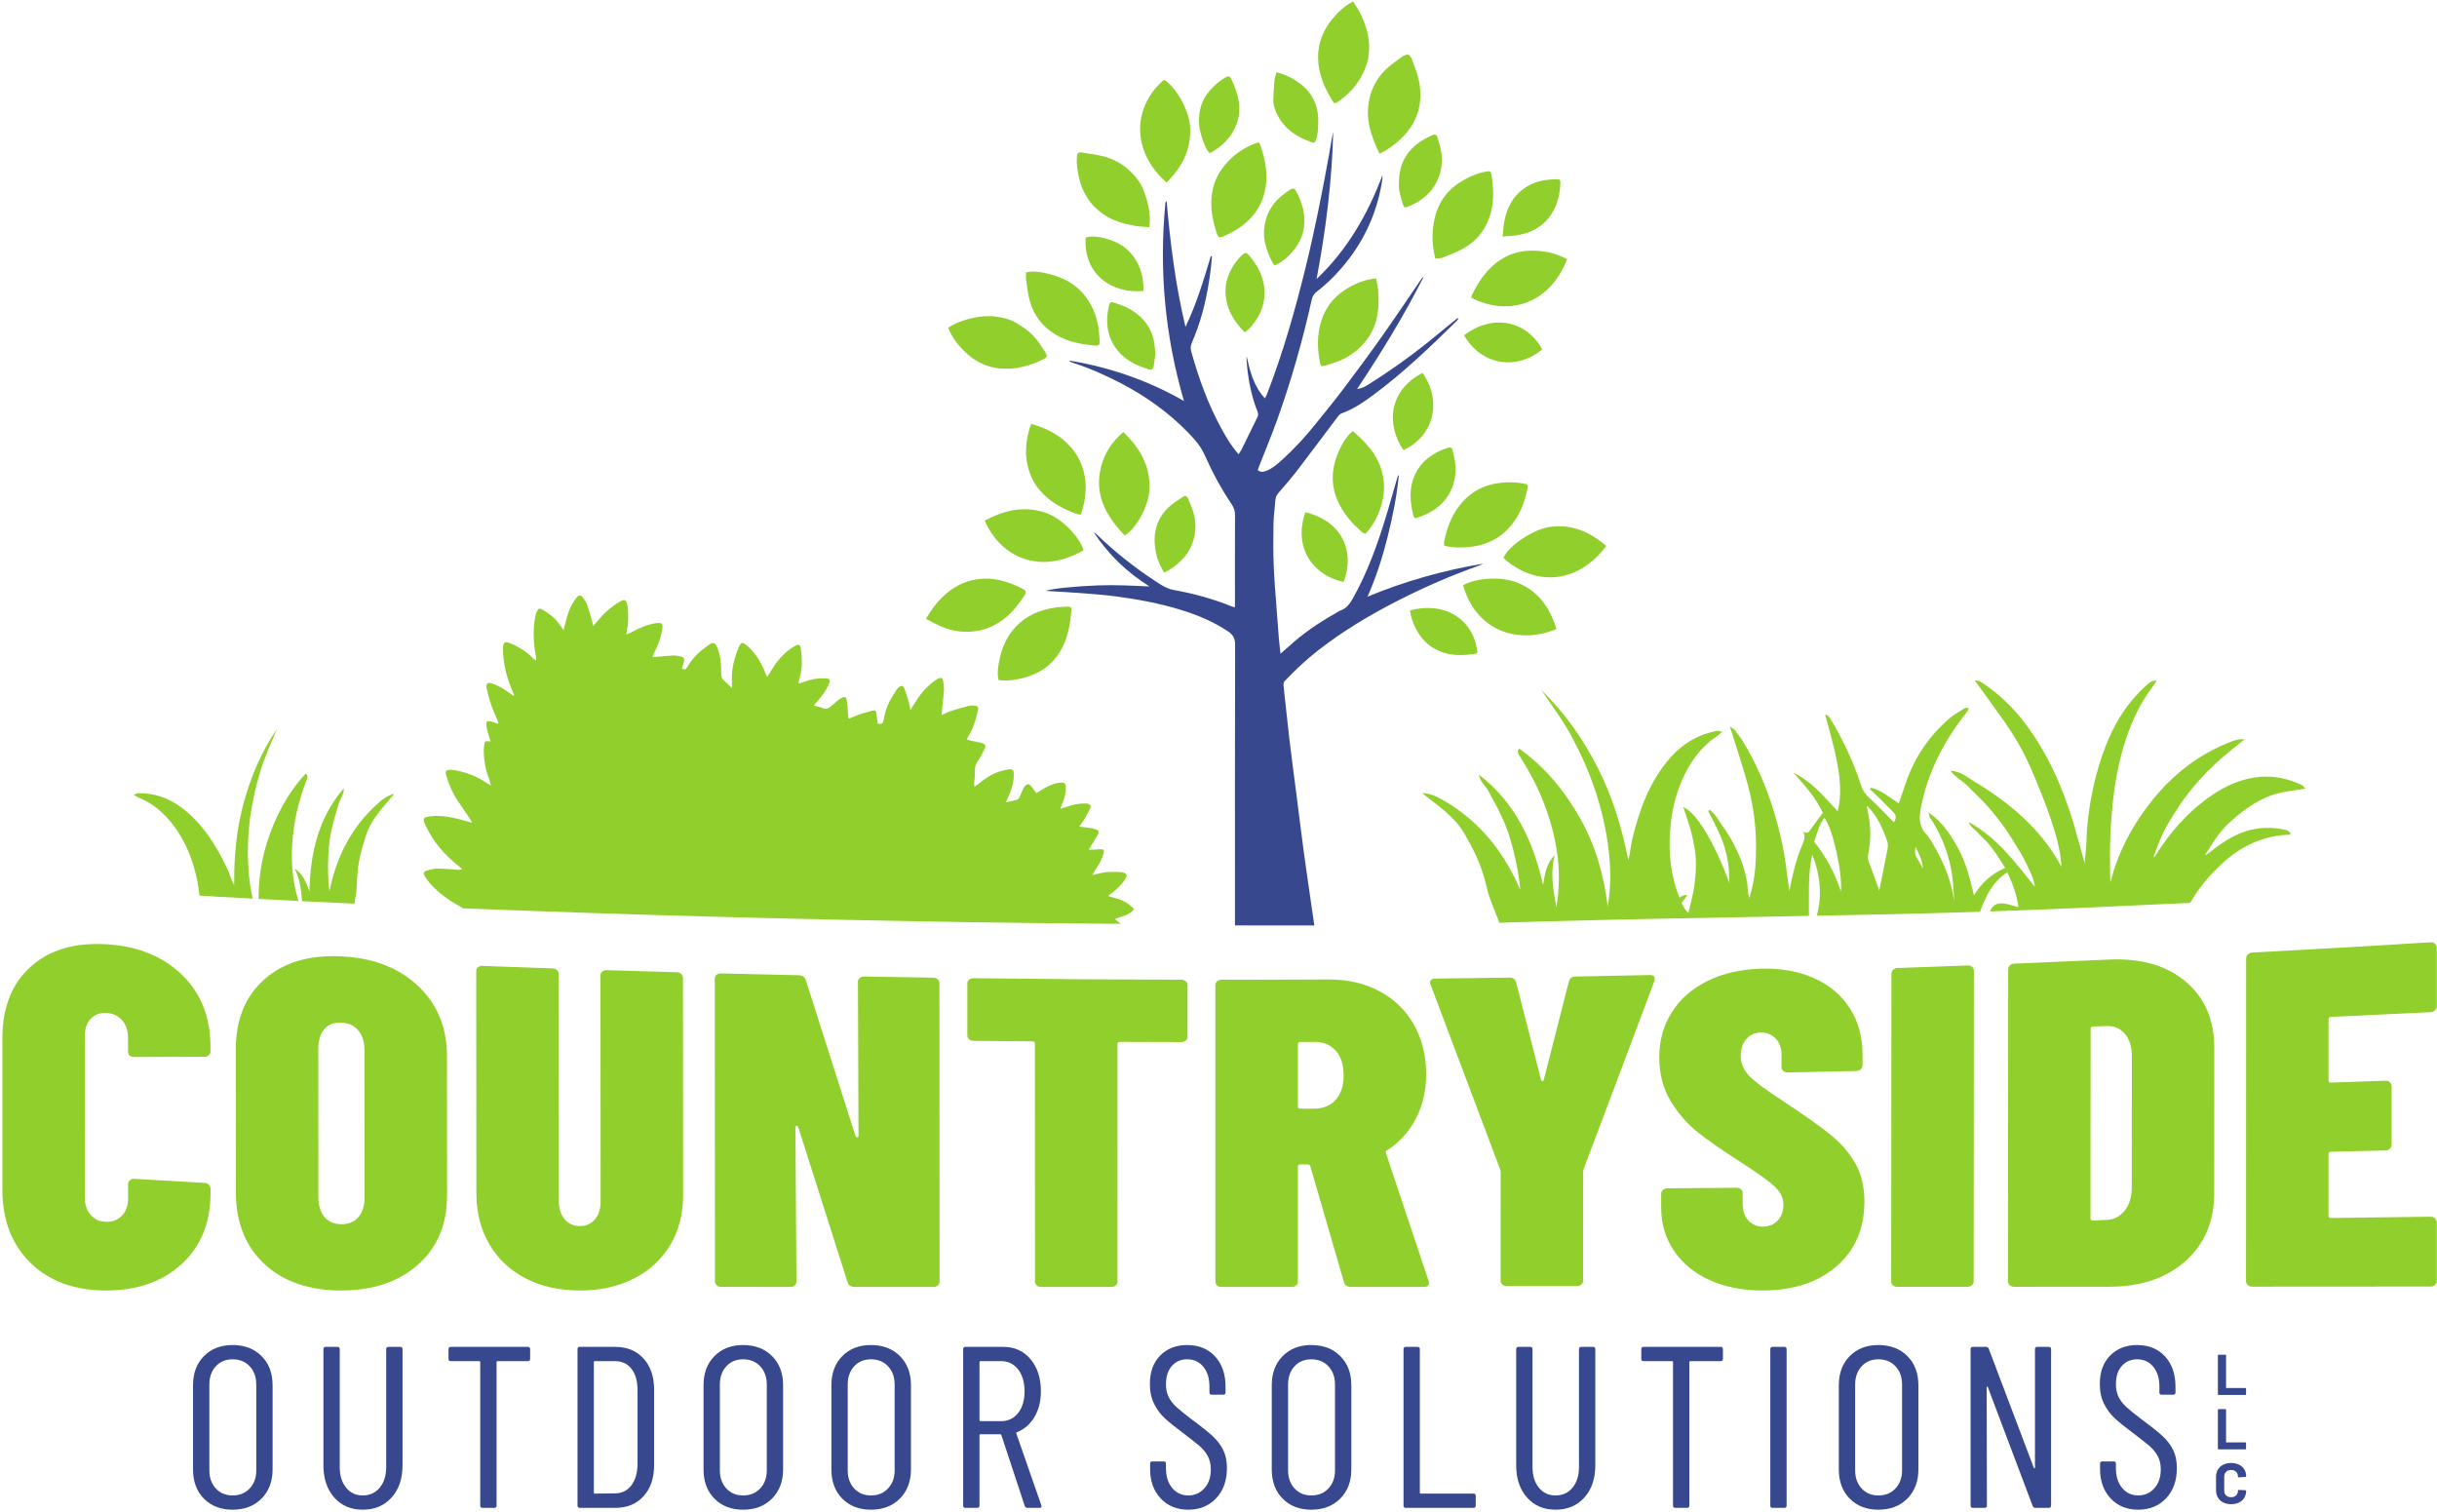 <?xml version="1.0" standalone="no"?>
<!-- Generator: Adobe Fireworks 10, Export SVG Extension by Aaron Beall (http://fireworks.abeall.com) . Version: 0.6.1  -->
<!DOCTYPE svg PUBLIC "-//W3C//DTD SVG 1.1//EN" "http://www.w3.org/Graphics/SVG/1.1/DTD/svg11.dtd">
<svg id="countryside-outdoor-solutions-logo.fw-Page%201" viewBox="0 0 877 544" style="background-color:#ffffff00" version="1.1"
	xmlns="http://www.w3.org/2000/svg" xmlns:xlink="http://www.w3.org/1999/xlink" xml:space="preserve"
	x="0px" y="0px" width="877px" height="544px"
>
	<g id="Layer_1_1">
		<path d="M 105.207 312.599 C 104.786 307.178 105.138 301.827 105.978 296.481 C 106.819 291.13 108.351 285.973 110.233 280.905 C 110.501 280.184 111.081 279.375 110.043 278.354 C 103.415 285.506 99.082 293.816 96.145 302.988 C 94.001 309.687 93.071 316.487 93.04 323.476 C 97.81 323.726 102.595 323.969 107.388 324.207 C 106.245 320.434 105.515 316.573 105.207 312.599 Z" fill="#91cf2d"/>
		<path d="M 106.029 312.569 C 107.909 316.325 108.458 320.274 108.668 324.272 C 114.948 324.584 121.24 324.888 127.551 325.181 C 127.968 322.75 128.35 320.481 128.381 319.169 C 128.455 316.066 128.667 312.935 129.209 309.886 C 129.753 306.83 130.694 303.833 131.622 300.861 C 132.561 297.854 134.174 295.148 136.071 292.658 C 137.908 290.247 139.942 287.986 141.89 285.659 C 139.452 286.199 137.631 287.649 135.913 289.188 C 126.446 297.658 121.027 308.377 118.549 320.768 C 118.26 318.657 118.122 316.59 118.084 314.519 C 118.045 312.416 118.039 310.308 118.14 308.207 C 118.241 306.103 118.39 303.991 118.705 301.912 C 119.032 299.747 119.516 297.599 120.055 295.475 C 120.574 293.433 121.297 291.443 121.843 289.407 C 122.366 287.459 123.871 285.837 123.719 283.671 C 114.684 294.157 111.649 306.705 111.377 320.781 C 110.081 317.215 108.855 314.374 106.029 312.569 Z" fill="#91cf2d"/>
		<path d="M 62.11 296.595 C 65.691 301.155 68.103 306.377 69.742 311.889 C 70.759 315.309 71.466 318.767 71.767 322.256 C 73.806 322.394 75.89 322.531 78.033 322.668 C 82.319 322.905 86.626 323.134 90.934 323.362 C 90.217 320.209 89.761 317.042 89.5 313.839 C 89.021 307.949 89.129 302.065 89.781 296.18 C 90.442 290.205 91.695 284.366 93.356 278.603 C 94.978 272.97 97.451 267.67 99.69 262.268 C 94.06 270.506 90.237 279.536 87.635 289.144 C 85.03 298.761 84.186 308.554 84.269 318.515 C 83.745 317.62 83.41 316.691 83.056 315.771 C 82.664 314.75 82.311 313.708 81.843 312.723 C 77.789 304.187 72.931 296.258 65.167 290.494 C 60.533 287.054 55.369 285.317 49.597 285.44 C 49.245 285.447 48.898 285.727 48.139 286.06 C 49.044 286.543 49.571 286.889 50.145 287.122 C 55.056 289.118 58.894 292.497 62.11 296.595 Z" fill="#91cf2d"/>
		<path d="M 472.993 333.036 C 472.666 330.81 472.336 328.583 472.015 326.354 C 471.066 319.769 470.086 313.185 469.198 306.592 C 468.234 299.438 467.363 292.274 466.448 285.115 C 465.621 278.635 464.738 272.162 463.975 265.674 C 463.231 259.372 462.63 253.053 461.906 246.748 C 461.817 245.976 461.949 245.457 462.471 244.916 C 466.235 241.007 470.166 237.284 474.458 233.95 C 483.25 227.119 492.744 221.41 502.633 216.347 C 512.349 211.374 522.341 207.024 532.638 203.386 C 533.033 203.246 533.4 203.023 533.78 202.838 C 519.433 205.22 505.595 209.137 492.13 214.713 C 495.241 207.68 497.542 200.477 499.379 193.124 C 501.209 185.796 502.705 178.406 503.406 170.866 C 503.098 171.161 502.964 171.495 502.863 171.839 C 501.051 177.99 499.383 184.189 497.399 190.284 C 494.603 198.883 491.353 207.307 486.912 215.232 C 485.812 217.196 484.628 218.901 482.404 219.69 C 481.653 219.956 480.99 220.47 480.286 220.871 C 474.367 224.241 468.755 228.039 463.74 232.679 C 462.894 233.46 461.996 234.185 460.813 235.201 C 460.576 233.023 460.345 231.253 460.198 229.476 C 459.893 225.754 459.621 222.029 459.356 218.303 C 459.006 213.4 458.552 208.5 458.373 203.59 C 458.188 198.545 458.19 193.489 458.289 188.441 C 458.347 185.526 458.776 182.62 459.004 179.707 C 459.082 178.71 459.568 177.976 460.194 177.243 C 462.419 174.638 464.699 172.071 466.781 169.353 C 471.706 162.928 476.524 156.42 481.406 149.961 C 481.766 149.487 482.231 148.954 482.759 148.769 C 487.062 147.264 490.741 144.697 494.347 142.025 C 505.039 134.101 514.624 124.923 524.089 115.612 C 524.412 115.294 524.657 114.898 524.939 114.539 C 524.564 114.492 524.354 114.593 524.178 114.737 C 520.754 117.535 517.355 120.363 513.909 123.136 C 507.106 128.609 499.971 133.622 492.588 138.277 C 491.44 139 490.229 139.764 488.376 139.99 C 497.171 126.742 505.292 113.535 512.301 99.668 C 511.928 99.843 511.702 100.112 511.505 100.399 C 506.639 107.488 501.856 114.636 496.888 121.651 C 492.388 128.005 487.739 134.256 483.05 140.472 C 480.053 144.446 476.858 148.269 473.763 152.168 C 469.924 157.003 465.76 161.542 461.164 165.659 C 459.412 167.228 457.615 168.811 455.292 169.566 C 454.427 169.847 453.597 169.982 452.616 169.145 C 452.868 168.472 453.096 167.838 453.341 167.21 C 455.403 161.933 457.591 156.7 459.509 151.37 C 464.641 137.112 468.78 122.558 472.063 107.764 C 472.324 106.592 472.844 105.734 473.788 105.007 C 478.258 101.568 482.134 97.539 485.533 93.041 C 491.979 84.51 495.933 74.942 497.487 64.374 C 497.55 63.95 497.495 63.508 497.495 63.074 C 494.843 70.126 491.679 76.812 487.761 83.128 C 483.834 89.457 479.244 95.261 473.798 100.395 C 477.114 82.853 479.332 65.249 479.792 47.44 C 479.184 50.104 478.796 52.8 478.313 55.48 C 475.829 69.27 473.109 83.011 469.753 96.621 C 465.976 111.937 461.677 127.092 455.951 141.812 C 455.762 142.301 455.512 142.767 455.238 143.356 C 451.114 138.979 449.845 133.603 448.616 128.168 C 448.559 129.486 448.68 130.767 448.812 132.046 C 449.376 137.523 450.459 142.882 452.512 148.01 C 452.812 148.761 452.869 149.383 452.498 150.13 C 450.557 154.032 448.668 157.96 446.74 161.868 C 446.476 162.404 446.093 162.88 445.72 163.454 C 443.231 160.667 441.42 157.61 439.709 154.515 C 434.798 145.631 431.366 136.155 428.664 126.393 C 428.356 125.284 428.486 124.34 428.91 123.328 C 429.655 121.547 430.386 119.757 431.027 117.937 C 433.542 110.793 434.944 103.4 435.822 95.898 C 435.965 94.682 436.036 93.456 436.14 92.235 C 436.011 92.202 435.882 92.168 435.754 92.134 C 433.142 100.785 430.563 109.448 426.615 117.642 C 423.051 102.723 421.146 87.606 419.841 72.367 C 419.589 72.558 419.42 72.753 419.399 72.963 C 417.07 97.019 419.197 120.675 426.071 144.3 C 412.9 136.764 399.155 132.107 384.615 129.721 C 384.958 130.075 385.354 130.311 385.783 130.448 C 391.975 132.424 397.901 135.033 403.647 138.046 C 412.425 142.648 420.414 148.354 427.36 155.448 C 429.755 157.894 432.051 160.422 433.475 163.639 C 436.229 169.858 439.451 175.833 443.249 181.484 C 444.04 182.66 444.452 183.862 444.445 185.315 C 444.399 195.666 444.419 206.016 444.418 216.366 C 444.418 217.033 444.418 217.699 444.418 218.526 C 443.851 218.382 443.548 218.342 443.274 218.231 C 436.498 215.467 429.482 213.566 422.283 212.288 C 421.147 212.086 420.025 211.615 418.991 211.085 C 417.721 210.434 416.532 209.616 415.337 208.826 C 407.885 203.902 400.918 198.37 394.504 192.146 C 394.237 191.887 393.886 191.712 393.575 191.498 C 398.845 199.528 405.579 205.961 413.669 211.028 C 407.41 210.753 401.218 210.4 394.992 210.655 C 387.618 210.958 378.668 211.722 376.345 212.631 C 380.775 212.906 385.057 213.118 389.331 213.452 C 393.546 213.78 397.772 214.095 401.959 214.659 C 409.615 215.689 417.205 217.098 424.61 219.36 C 430.713 221.225 436.571 223.615 441.915 227.188 C 443.67 228.361 444.479 229.654 444.475 231.903 C 444.397 265.605 444.417 299.308 444.425 333.01 C 453.734 333.05 463.643 333.06 472.993 333.036 Z" fill="#37488e"/>
		<path d="M 822.706 298.667 C 817.789 297.549 812.938 297.604 808.062 299.176 C 802.938 300.827 798.739 303.91 794.601 307.155 C 794.312 307.383 794.012 307.598 793.546 307.669 C 796.179 303.419 798.796 299.17 802.536 295.777 C 806.217 292.438 810.151 289.491 814.679 287.308 C 819.286 285.085 824.29 284.621 829.649 283.806 C 829.031 283.126 828.84 282.757 828.54 282.609 C 821.971 279.378 815.164 278.585 808.032 280.472 C 803.556 281.656 799.534 283.716 795.758 286.316 C 787.382 292.085 780.827 299.547 775.519 308.161 C 775.474 308.236 775.357 308.267 774.95 308.517 C 776.537 304.001 778.15 299.804 780.468 295.959 C 782.767 292.147 785.171 288.356 787.935 284.878 C 790.762 281.32 793.929 277.992 797.23 274.861 C 800.416 271.839 803.964 269.196 807.758 266.05 C 805.095 265.772 803.309 266.736 801.54 267.454 C 790.641 271.88 781.742 278.953 774.421 288.112 C 768.356 295.699 763.614 303.992 760.672 313.274 C 760.285 314.493 759.983 315.739 759.49 317.526 C 759.424 316.221 759.348 315.433 759.35 314.646 C 759.358 310.18 759.239 305.707 759.437 301.249 C 759.972 289.156 761.255 277.149 765.18 265.619 C 767.354 259.232 770.159 253.1 774.28 247.667 C 774.872 246.888 775.367 246.036 776.108 244.913 C 774.451 244.829 773.485 245.622 772.604 246.419 C 767.4 251.125 763.253 256.617 760.193 262.953 C 756.855 269.867 754.583 277.137 753.029 284.614 C 751.842 290.324 751.063 296.114 750.873 301.97 C 750.787 304.628 750.481 307.279 750.219 310.639 C 748.8 305.546 747.632 301.093 746.318 296.684 C 742.414 283.583 736.993 271.174 728.712 260.215 C 724.396 254.504 719.216 249.578 713.205 245.603 C 712.516 245.148 711.735 244.829 710.662 244.87 C 714.257 249.85 717.913 254.787 721.428 259.823 C 725.064 265.032 728.27 270.522 730.789 276.353 C 733.261 282.074 735.629 287.857 737.672 293.742 C 739.702 299.591 741.5 305.548 741.847 311.884 C 734.424 298.103 722.894 288.62 709.814 280.799 C 707.537 279.438 705.38 277.521 701.859 277.326 C 703.941 279.981 706.602 281.187 708.495 283.223 C 710.513 285.393 712.75 287.361 714.742 289.554 C 716.671 291.676 718.498 293.903 720.207 296.205 C 721.916 298.506 723.494 300.912 724.998 303.353 C 726.557 305.883 728.121 308.432 729.379 311.114 C 730.568 313.652 731.971 316.161 732.269 319.096 C 725.294 310.358 718.642 301.388 708.576 295.871 C 709.061 297.619 710.686 298.41 711.766 299.644 C 712.939 300.986 714.326 302.143 715.494 303.489 C 716.595 304.757 717.572 306.138 718.528 307.522 C 719.526 308.967 720.434 310.474 721.6 312.296 C 716.659 314.491 713.049 317.731 710.374 322.18 C 708.937 316.418 707.655 310.773 704.856 305.626 C 702.111 300.577 699.087 295.769 694.016 292.407 C 694.175 292.977 694.205 293.631 694.514 294.102 C 698.308 299.896 700.946 306.178 702.192 312.975 C 702.864 316.644 703.085 320.397 703.227 324.161 C 702.289 317.642 700.035 311.613 696.856 305.917 C 695.749 303.934 694.703 301.818 693.177 300.188 C 690.423 297.248 690.615 294.019 691.303 290.494 C 693.75 277.958 699.403 266.968 707.227 256.998 C 707.592 256.532 707.933 256.046 708.255 255.55 C 708.356 255.394 708.359 255.174 708.472 254.727 C 707.87 254.797 707.267 254.699 706.877 254.943 C 705.033 256.098 703.108 257.183 701.466 258.589 C 694.148 264.854 688.988 272.617 685.838 281.717 C 685.007 284.117 684.197 286.524 683.314 289.116 C 679.915 286.909 677.05 284.318 673.312 283.453 C 673.178 283.644 673.043 283.836 672.907 284.027 C 673.903 284.934 674.931 285.809 675.889 286.754 C 677.719 288.559 679.512 290.4 681.315 292.231 C 682.352 293.284 682.565 294.43 681.532 295.872 C 681.08 295.413 680.648 294.968 680.208 294.529 C 677.759 292.082 675.391 289.546 672.823 287.228 C 671.453 285.991 670.428 284.724 669.851 282.93 C 667.079 274.308 663.24 266.162 658.559 258.415 C 658.202 257.825 657.658 257.35 656.828 257.1 C 658.276 262.806 660.012 268.458 661.092 274.233 C 662.16 279.947 662.856 285.781 661.33 291.944 C 658.79 289.242 656.479 286.573 653.94 284.141 C 651.413 281.72 648.602 279.616 645.362 278.055 C 649.501 282.543 653.457 287.09 655.983 292.501 C 654.459 294.56 652.949 296.506 651.551 298.527 C 650.909 299.456 650.354 300.197 648.876 299.219 C 649.962 301.252 649.107 302.743 648.428 304.38 C 646.257 309.611 644.985 315.106 643.923 320.709 C 643.524 317.687 643.128 314.663 642.727 311.64 C 641.828 304.853 640.285 298.212 638.269 291.672 C 635.6 283.013 632.043 274.749 627.352 266.992 C 626.435 265.473 625.335 264.057 624.248 262.649 C 623.938 262.247 623.375 262.038 622.546 261.486 C 624.735 268.518 626.943 275.029 628.773 281.646 C 630.646 288.429 631.759 295.366 631.902 302.44 C 632.043 309.39 631.773 316.288 629.53 323.152 C 629.362 322.399 629.077 321.651 629.045 320.893 C 628.784 314.707 626.663 309.042 623.884 303.66 C 622.076 300.161 619.687 296.956 617.483 293.67 C 616.915 292.821 616.066 292.161 615.346 291.414 C 615.137 291.562 614.928 291.709 614.719 291.856 C 615.716 293.791 616.778 295.695 617.692 297.668 C 618.69 299.822 619.701 301.99 620.429 304.242 C 621.126 306.399 621.591 308.653 621.929 310.898 C 622.265 313.128 622.315 315.4 622.341 317.661 C 616.863 303.042 610.538 292.39 605.757 290.434 C 606.805 293.705 607.95 296.718 608.712 299.825 C 609.464 302.887 610.119 306.028 610.28 309.162 C 610.446 312.401 610.16 315.701 609.712 318.924 C 609.283 322.013 608.393 325.036 607.61 328.51 C 606.307 327.336 605.68 326.106 605.173 324.91 C 605.866 323.956 606.562 323.003 607.251 322.047 C 606.267 322.01 605.551 322.302 604.918 322.72 C 604.748 322.832 604.585 322.953 604.416 323.067 C 601.161 315.101 600.369 306.739 601.077 298.251 C 601.639 291.519 603.159 284.934 606.182 278.827 C 608.898 273.343 612.501 268.533 617.67 265.058 C 618.273 264.651 618.797 264.127 619.722 263.354 C 618.769 263.153 618.303 262.915 617.895 262.991 C 611.227 264.236 605.704 267.475 601.201 272.544 C 593.655 281.039 589.972 291.326 587.359 302.117 C 587.058 303.364 586.902 304.647 586.696 305.915 C 586.51 307.06 586.348 308.208 585.96 309.362 C 583.663 297.885 580.339 286.824 575.033 276.389 C 569.733 265.963 563.167 256.495 554.712 248.371 C 558.585 254.046 562.703 259.548 565.922 265.637 C 569.216 271.868 572.06 278.284 574.256 284.997 C 576.418 291.609 577.956 298.352 578.82 305.241 C 579.685 312.141 579.795 319.053 578.578 326.255 C 577.169 314.815 574.152 304.203 568.569 294.356 C 562.989 284.513 556.009 275.994 546.669 269.36 C 545.719 270.783 546.58 271.574 547.062 272.341 C 550.444 277.717 553.444 283.28 555.698 289.234 C 557.948 295.182 559.638 301.251 560.456 307.588 C 561.276 313.932 561.149 320.22 560.093 326.525 C 558.951 320.326 557.819 314.126 559.504 307.751 C 556.687 310.506 555.958 314.067 555.325 318.481 C 551.63 302.356 545.126 288.652 532.215 278.761 C 532.56 281.288 534.681 282.793 535.75 284.908 C 536.867 287.118 538.178 289.232 539.264 291.457 C 540.394 293.771 541.467 296.126 542.363 298.537 C 543.226 300.854 543.904 303.247 544.526 305.643 C 545.146 308.034 545.645 310.461 546.106 312.89 C 546.56 315.279 546.898 317.691 547.072 320.188 C 541.245 306.531 532.438 295.504 519.514 288.034 C 517.168 286.679 514.726 285.448 511.792 285.413 C 514.591 287.621 517.475 289.732 520.166 292.065 C 522.946 294.474 525.45 297.199 527.253 300.432 C 529.035 303.627 530.837 306.848 532.196 310.231 C 533.554 313.608 534.549 317.16 535.379 320.711 C 535.93 323.068 538.036 327.923 539.569 332.051 C 544.061 331.906 548.633 331.769 553.266 331.64 C 554.699 331.6 556.139 331.56 557.583 331.521 C 569.883 331.188 582.578 330.9 595.392 330.636 C 597.299 330.597 599.209 330.558 601.12 330.519 C 617.832 330.184 634.661 329.883 650.981 329.569 C 651.08 322.175 650.513 314.815 652.184 307.485 C 654.995 314.673 655.837 321.979 653.811 329.516 C 668.547 329.231 682.835 328.934 696.2 328.59 C 701.726 328.446 707.157 328.282 712.527 328.106 C 714.612 322.576 716.89 317.422 722.356 313.935 C 724.439 318.249 725.868 322.353 726.382 326.451 C 724.355 325.952 722.413 325.152 720.441 325.072 C 718.375 324.987 716.764 325.983 716.189 327.984 C 740.911 327.138 764.276 325.998 788.192 324.894 C 790.57 320.766 794.273 315.411 800.991 309.569 C 807.67 303.878 815.266 300.542 824.218 300.365 C 824.216 300.138 824.214 299.91 824.211 299.684 C 823.712 299.334 823.257 298.792 822.706 298.667 ZM 662.456 320.737 C 660.337 314.254 657.292 308.429 652.885 302.938 C 653.798 299.912 654.641 296.888 656.549 294.247 C 659.841 298.704 663.165 315.125 662.456 320.737 ZM 679.246 305.554 C 678.25 310.791 677.185 316.016 676.294 320.481 C 675.242 317.57 673.97 313.95 672.617 310.361 C 672.26 309.414 672.072 308.594 672.286 307.528 C 673.205 302.931 673.347 298.296 672.453 293.661 C 672.212 292.408 672.007 291.148 671.784 289.893 C 675.602 293.515 677.578 298.146 679.216 302.937 C 679.485 303.725 679.407 304.707 679.246 305.554 ZM 689.365 304.697 C 690.662 307.576 692.017 309.862 691.946 312.628 C 691.217 310.103 688.363 308.356 689.365 304.697 Z" fill="#91cf2d"/>
		<path d="M 153.3 297.359 C 156.097 303.199 160.251 307.911 165.336 311.851 C 165.677 312.115 165.98 312.43 166.3 312.721 C 165.763 313.004 165.369 313.024 164.978 313.001 C 162.506 312.847 160.036 312.595 157.562 312.56 C 156.372 312.545 155.153 312.847 153.99 313.162 C 152.294 313.622 152.124 314.11 153.08 315.643 C 153.636 316.533 154.28 317.386 154.99 318.158 C 157.913 321.335 161.308 323.908 165.126 325.927 C 165.631 326.193 166.092 326.54 166.571 326.856 C 226.819 329.261 287.672 330.848 345.991 331.793 C 364.827 332.086 384.497 332.315 403.284 332.44 C 402.648 331.907 401.989 331.36 401.247 330.74 C 403.663 329.55 406.455 329.553 408.126 327.108 C 407.368 326.433 406.753 325.786 406.043 325.272 C 404.438 324.11 402.604 323.447 400.687 322.989 C 400.115 322.853 399.562 322.642 398.778 322.394 C 399.541 321.806 400.054 321.438 400.536 321.032 C 402.239 319.603 403.889 318.112 405.033 316.173 C 405.764 314.935 405.5 314.348 404.143 313.97 C 403.89 313.899 403.627 313.841 403.366 313.829 C 400.672 313.709 397.981 313.628 395.342 314.368 C 394.709 314.545 394.053 314.644 393.119 314.839 C 393.46 314.21 393.616 313.887 393.804 313.584 C 394.529 312.418 395.342 311.299 395.972 310.084 C 396.499 309.067 396.927 307.969 397.194 306.856 C 397.42 305.914 397.082 305.58 396.119 305.575 C 395.173 305.57 394.228 305.708 393.282 305.765 C 392.847 305.79 392.409 305.769 391.779 305.769 C 392.136 305.178 392.375 304.78 392.616 304.385 C 393.441 303.034 394.316 301.71 395.078 300.324 C 395.683 299.223 395.504 298.873 394.311 298.446 C 393.766 298.252 393.2 298.085 392.63 298 C 391.292 297.801 389.946 297.659 388.371 297.466 C 388.959 296.641 389.522 295.962 389.961 295.21 C 390.784 293.803 391.616 292.391 392.288 290.909 C 392.756 289.877 392.332 289.328 391.201 289.157 C 390.942 289.117 390.674 289.134 390.41 289.126 C 388.211 289.06 386.119 289.59 384.053 290.267 C 383.331 290.503 382.603 290.722 381.593 291.037 C 381.849 290.352 381.97 290.022 382.094 289.694 C 382.843 287.719 383.631 285.756 383.575 283.58 C 383.531 281.833 383.059 281.432 381.349 281.667 C 378.998 281.991 376.883 282.894 374.913 284.181 C 374.305 284.577 373.685 284.956 372.96 285.413 C 372.254 284.474 371.654 283.616 370.992 282.81 C 370.379 282.066 369.81 282 369.09 282.623 C 368.707 282.955 368.397 283.418 368.175 283.881 C 367.72 284.832 367.386 285.842 366.922 286.788 C 366.732 287.177 366.393 287.649 366.023 287.764 C 364.786 288.144 363.504 288.381 361.986 288.731 C 362.579 287.36 363.088 286.271 363.524 285.153 C 364.356 283.022 364.875 280.817 364.84 278.516 C 364.818 277.016 364.361 276.618 362.864 276.876 C 361.725 277.072 360.586 277.34 359.487 277.695 C 356.625 278.623 354.23 280.354 351.927 282.231 C 351.586 282.51 351.19 282.721 350.663 283.066 C 350.62 282.504 350.56 282.195 350.579 281.891 C 350.665 280.416 350.914 278.935 350.832 277.472 C 350.756 276.121 351.078 275.063 351.851 273.954 C 352.81 272.577 353.567 271.045 354.297 269.524 C 354.883 268.304 354.658 267.787 353.353 267.389 C 352.148 267.021 350.879 266.87 349.644 266.597 C 349.111 266.479 348.593 266.295 347.883 266.086 C 348.235 265.426 348.454 264.962 348.72 264.526 C 350.396 261.777 351.207 258.711 351.942 255.626 C 352.217 254.473 351.755 253.967 350.543 253.907 C 349.965 253.878 349.356 253.833 348.807 253.974 C 346.718 254.513 344.629 255.069 342.577 255.731 C 341.364 256.123 340.22 256.726 338.872 257.309 C 338.903 256.727 338.907 256.42 338.938 256.116 C 339.194 253.602 339.519 251.094 339.689 248.575 C 339.766 247.429 339.609 246.252 339.434 245.108 C 339.26 243.971 338.655 243.675 337.63 244.176 C 337.02 244.474 336.463 244.893 335.916 245.303 C 333.037 247.459 330.861 250.227 329.021 253.283 C 328.622 253.945 328.206 254.598 327.6 255.576 C 327.405 254.453 327.345 253.677 327.13 252.946 C 326.612 251.18 326.106 249.401 325.427 247.695 C 325.005 246.634 324.319 246.589 323.429 247.338 C 323.188 247.541 322.946 247.767 322.78 248.029 C 321.88 249.456 320.933 250.859 320.138 252.343 C 319.006 254.452 318.407 256.75 317.973 259.102 C 317.724 260.45 317.495 260.541 315.88 260.433 C 315.733 259.324 315.587 258.186 315.43 257.05 C 315.238 255.658 315.046 255.452 313.728 255.786 C 311.994 256.225 310.282 256.765 308.588 257.341 C 307.555 257.692 306.574 258.192 305.498 258.656 C 305.388 258.338 305.28 258.154 305.265 257.963 C 305.147 256.438 305.067 254.91 304.933 253.386 C 304.878 252.761 304.758 252.134 304.599 251.526 C 304.438 250.912 303.998 250.66 303.385 250.907 C 302.951 251.083 302.502 251.275 302.136 251.56 C 301.264 252.24 300.413 252.953 299.597 253.7 C 298.462 254.739 297.336 255.566 295.701 254.64 C 295.219 254.366 294.574 254.391 294.013 254.241 C 293.69 254.155 293.388 253.993 292.915 253.798 C 293.503 253.101 293.961 252.531 294.447 251.986 C 296.004 250.241 297.326 248.339 298.267 246.192 C 298.969 244.591 298.641 244.136 296.851 244.081 C 294.173 244 291.597 244.453 289.111 245.455 C 288.607 245.657 288.065 245.763 287.482 245.93 C 287.452 245.545 287.401 245.384 287.434 245.243 C 287.539 244.78 287.669 244.323 287.799 243.867 C 288.801 240.336 288.643 236.758 288.171 233.182 C 288.021 232.035 287.446 231.775 286.373 232.305 C 285.621 232.676 284.916 233.158 284.232 233.651 C 281.261 235.792 279.074 238.613 277.265 241.76 C 276.94 242.325 276.545 242.851 276.041 243.608 C 275.592 242.544 275.269 241.772 274.941 241.002 C 273.664 238.008 271.936 235.308 269.612 233.017 C 269.053 232.467 268.399 232 267.742 231.567 C 267.231 231.23 266.72 231.35 266.379 231.891 C 266.183 232.202 266.009 232.532 265.866 232.871 C 264.166 236.91 263.125 241.077 263.41 245.504 C 263.447 246.089 263.386 246.68 263.363 247.553 C 262.216 246.462 261.377 245.587 260.454 244.811 C 259.78 244.244 259.563 243.597 259.548 242.741 C 259.516 240.897 259.512 239.035 259.248 237.217 C 259.023 235.67 258.574 234.125 257.997 232.669 C 257.445 231.281 256.592 231.082 255.351 231.892 C 254.249 232.61 253.18 233.398 252.186 234.258 C 250.3 235.891 248.669 237.756 247.393 239.916 C 246.97 240.631 246.496 241.28 245.374 240.589 C 245.608 239.824 245.864 239.037 246.088 238.241 C 246.428 237.033 246.218 236.569 245.004 236.263 C 244.094 236.033 243.131 235.855 242.201 235.89 C 240.252 235.964 238.311 236.2 236.366 236.354 C 235.927 236.389 235.483 236.359 234.787 236.359 C 235.123 235.598 235.321 235.066 235.583 234.568 C 236.898 232.073 237.821 229.446 238.304 226.666 C 238.707 224.348 238.236 223.919 235.914 224.274 C 232.884 224.737 230.159 225.978 227.48 227.372 C 226.892 227.678 226.281 227.942 225.428 228.345 C 225.501 227.638 225.494 227.23 225.591 226.847 C 226.226 224.351 226.094 221.814 225.981 219.283 C 225.945 218.5 225.778 217.708 225.564 216.951 C 225.295 216.002 224.771 215.756 223.89 216.074 C 223.546 216.198 223.225 216.395 222.908 216.584 C 220.027 218.309 217.517 220.461 215.401 223.074 C 214.856 223.748 214.255 224.378 213.481 225.252 C 213.266 224.347 213.158 223.785 212.997 223.239 C 212.446 221.37 211.953 219.477 211.282 217.65 C 210.924 216.678 210.326 215.763 209.692 214.932 C 209.01 214.035 208.316 214.063 207.598 214.922 C 207.059 215.567 206.573 216.268 206.145 216.992 C 204.843 219.196 204.051 221.596 203.5 224.084 C 203.323 224.882 203.085 225.666 202.796 226.75 C 202.157 225.841 201.704 225.208 201.262 224.567 C 199.694 222.29 197.496 220.739 195.173 219.355 C 194.166 218.754 193.7 218.965 193.189 220.052 C 192.988 220.478 192.799 220.932 192.724 221.392 C 192.485 222.847 192.195 224.306 192.12 225.773 C 191.938 229.316 192.134 232.842 192.916 236.32 C 193.008 236.728 192.929 237.175 192.929 237.663 C 192.62 237.562 192.491 237.56 192.432 237.495 C 190.095 234.894 187.228 233.065 184.054 231.656 C 181.661 230.593 180.996 230.967 181.013 233.594 C 181.05 238.958 182.422 244.026 184.51 248.928 C 184.684 249.336 184.843 249.75 185.01 250.161 C 184.929 250.231 184.848 250.3 184.767 250.369 C 184.264 250.027 183.744 249.707 183.259 249.34 C 181.393 247.932 179.414 246.724 177.191 245.968 C 175.54 245.407 174.751 246.022 175.123 247.676 C 175.583 249.727 176.12 251.772 176.799 253.759 C 177.446 255.653 178.326 257.467 179.086 259.324 C 179.209 259.627 179.243 259.966 179.363 260.481 C 178.353 260.152 177.564 259.867 176.758 259.638 C 175.352 259.239 174.843 259.608 175.013 261.089 C 175.144 262.232 175.497 263.353 175.8 264.47 C 176.001 265.21 176.288 265.927 176.575 266.764 C 176.208 266.764 176.06 266.779 175.916 266.761 C 174.606 266.602 174.48 266.676 174.275 267.973 C 174.168 268.649 174.084 269.337 174.085 270.019 C 174.09 273.647 174.765 277.151 176.087 280.533 C 176.301 281.08 176.403 281.672 176.656 282.609 C 175.874 282.185 175.441 282.005 175.068 281.74 C 171.776 279.408 168.084 278.038 164.169 277.229 C 163.351 277.06 162.491 277.008 161.654 277.031 C 160.573 277.062 160.281 277.5 160.467 278.582 C 160.502 278.789 160.576 278.99 160.635 279.192 C 161.571 282.408 162.887 285.45 164.773 288.231 C 166.167 290.285 167.569 292.334 168.953 294.394 C 169.25 294.838 169.484 295.322 169.906 296.068 C 167.584 295.44 165.672 294.843 163.723 294.416 C 160.568 293.725 157.38 293.317 154.142 293.853 C 152.46 294.13 152.151 294.636 152.776 296.206 C 152.933 296.598 153.118 296.978 153.3 297.359 Z" fill="#91cf2d"/>
		<path d="M 560.112 226.356 C 557.856 218.975 553.939 213.141 546.741 209.945 C 540.382 207.123 531.112 208.013 526.527 210.584 C 530.954 226.654 545.946 232.241 560.112 226.356 Z" fill="#91cf2d"/>
		<path d="M 578.036 196.458 C 572.118 191.352 565.54 188.487 557.744 189.605 C 551.501 190.499 542.476 196.769 541.056 200.796 C 552.352 211.046 567.727 210.286 578.036 196.458 Z" fill="#91cf2d"/>
		<path d="M 519.707 194.942 C 519.628 195.35 519.696 195.787 519.696 196.277 C 520.069 196.398 520.406 196.552 520.76 196.614 C 523.913 197.172 527.067 197.132 530.23 196.648 C 536.615 195.668 541.616 192.481 545.227 187.158 C 547.494 183.816 548.777 180.051 549.602 176.118 C 549.96 174.411 549.954 174.282 548.267 174 C 544.619 173.39 540.956 173.377 537.335 174.178 C 532.194 175.315 528.037 178.103 524.94 182.288 C 522.168 186.033 520.593 190.37 519.707 194.942 Z" fill="#91cf2d"/>
		<path d="M 490.176 191.52 C 490.476 191.786 490.931 191.876 491.394 192.084 C 491.846 191.569 492.278 191.129 492.649 190.642 C 494.357 188.396 495.676 185.917 496.63 183.281 C 498.397 178.398 498.599 173.422 496.94 168.466 C 495.099 162.958 491.247 158.941 486.837 155.131 C 486.407 155.504 486.11 155.725 485.857 155.987 C 483.749 158.178 482.384 160.831 481.281 163.615 C 479.131 169.046 478.977 174.476 481.277 179.949 C 483.235 184.609 486.466 188.24 490.176 191.52 Z" fill="#91cf2d"/>
		<path d="M 350.964 227.134 C 359.248 225.968 364.571 220.668 368.859 213.996 C 369.392 213.166 369.173 212.555 368.418 212.123 C 367.502 211.599 366.544 211.14 365.579 210.709 C 360.378 208.389 355.012 207.447 349.394 208.908 C 346.152 209.75 343.273 211.3 340.697 213.45 C 337.696 215.954 335.394 219.004 333.201 222.698 C 335.116 223.662 336.788 224.602 338.538 225.363 C 342.507 227.088 346.688 227.736 350.964 227.134 Z" fill="#91cf2d"/>
		<path d="M 404.235 155.452 C 400.095 159.02 397.38 163.21 396.174 168.246 C 395.645 170.454 395.385 172.822 395.541 175.08 C 395.901 180.27 398.201 184.758 401.359 188.811 C 402.421 190.175 403.621 191.43 404.721 192.691 C 408.36 190.814 413.555 182.333 413.688 175.583 C 413.851 167.384 410.031 160.994 404.235 155.452 Z" fill="#91cf2d"/>
		<path d="M 371.135 152.554 C 370.918 153.045 370.696 153.42 370.582 153.826 C 369.372 158.118 368.742 162.46 369.673 166.895 C 370.332 170.033 371.491 172.973 373.464 175.535 C 376.221 179.113 379.817 181.629 383.883 183.475 C 385.496 184.207 387.106 185.064 388.929 185.162 C 394.003 171.039 388.222 157.204 371.135 152.554 Z" fill="#91cf2d"/>
		<path d="M 375.824 184.345 C 368.155 181.954 361.167 183.735 354.36 187.33 C 360.37 201.167 374.876 206.76 389.94 198.007 C 388.48 193.099 381.869 186.23 375.824 184.345 Z" fill="#91cf2d"/>
		<path d="M 476.767 131.583 C 479.338 130.848 481.894 130.09 484.263 128.774 C 487.639 126.897 490.458 124.458 492.593 121.218 C 496.003 116.041 496.427 110.275 495.957 104.343 C 495.851 102.999 495.472 101.677 495.185 100.162 C 490.657 100.641 486.888 102.343 483.411 104.714 C 479.526 107.365 476.886 111.011 475.484 115.488 C 473.904 120.537 474.013 125.665 475.083 130.796 C 475.279 131.737 475.64 131.904 476.767 131.583 Z" fill="#91cf2d"/>
		<path d="M 515.521 84.676 C 515.445 87.407 515.872 90.107 516.474 93.005 C 517.426 92.918 518.348 93.034 519.099 92.729 C 521.745 91.656 524.453 90.647 526.919 89.231 C 531.901 86.371 535.047 81.981 536.532 76.439 C 537.733 71.956 537.406 67.423 536.759 62.904 C 536.57 61.594 536.227 61.459 534.804 61.724 C 531.383 62.36 528.286 63.775 525.365 65.62 C 521.139 68.29 518.289 71.999 516.778 76.775 C 515.962 79.356 515.597 82.003 515.521 84.676 Z" fill="#91cf2d"/>
		<path d="M 550.153 90.23 C 546.907 90.368 543.89 91.213 541.085 92.812 C 535.775 95.84 532.461 100.606 529.798 105.921 C 529.61 106.295 529.551 106.734 529.438 107.124 C 542.471 113.877 557.599 109.776 563.954 93.206 C 563.005 92.786 562.168 92.391 561.313 92.04 C 557.734 90.574 554.011 90.065 550.153 90.23 Z" fill="#91cf2d"/>
		<path d="M 379.7 218.636 C 374.33 219.416 369.496 221.395 365.676 225.38 C 362.157 229.052 360.308 233.546 359.46 238.508 C 359.115 240.53 358.883 242.542 359.24 244.51 C 359.453 244.634 359.552 244.735 359.664 244.75 C 360.031 244.803 360.403 244.842 360.774 244.854 C 364.174 244.963 367.451 244.346 370.651 243.213 C 375.95 241.337 379.821 237.892 382.37 232.874 C 384.505 228.668 385.151 224.131 385.595 219.534 C 385.679 218.659 385.152 218.253 384.341 218.293 C 382.792 218.369 381.232 218.414 379.7 218.636 Z" fill="#91cf2d"/>
		<path d="M 440.642 59.56 C 437.347 63.546 435.844 68.266 435.9 73.395 C 435.94 76.947 436.697 80.425 437.817 83.811 C 438.402 85.578 438.765 85.741 440.529 84.952 C 443.498 83.625 446.285 82.023 448.715 79.824 C 451.207 77.569 453.084 74.913 454.28 71.771 C 456.821 65.096 455.757 58.562 453.514 52.077 C 453.417 51.798 453.198 51.561 452.961 51.185 C 447.899 52.794 443.875 55.649 440.642 59.56 Z" fill="#91cf2d"/>
		<path d="M 494.458 50.847 C 495 52.283 495.708 53.656 496.442 55.285 C 497.392 54.81 498.024 54.55 498.598 54.196 C 501.15 52.621 503.469 50.777 505.504 48.542 C 510.445 43.113 511.983 36.717 510.743 29.658 C 510.265 26.935 509.188 24.301 508.231 21.682 C 507.357 19.287 506.718 19.141 504.504 20.459 C 504.29 20.586 504.095 20.744 503.897 20.893 C 502.655 21.824 501.382 22.715 500.182 23.695 C 495.223 27.742 492.69 33.032 492.29 39.373 C 492.039 43.373 493.065 47.155 494.458 50.847 Z" fill="#91cf2d"/>
		<path d="M 348.671 127.873 C 351.787 130.507 355.44 132.101 359.476 132.547 C 365.078 133.167 370.344 131.767 375.359 129.333 C 376.896 128.588 377.041 128.152 376.176 126.762 C 374.231 123.638 372.15 120.626 369.091 118.434 C 366.857 116.834 364.589 115.319 361.899 114.591 C 357.073 113.284 352.291 113.611 347.56 115.062 C 345.369 115.734 343.223 116.536 341.266 117.929 C 341.412 118.333 341.511 118.686 341.664 119.014 C 343.302 122.518 345.749 125.401 348.671 127.873 Z" fill="#91cf2d"/>
		<path d="M 481.482 36.628 C 483.988 34.871 486.254 32.847 488.076 30.358 C 490.825 26.605 492.55 22.496 492.699 17.776 C 492.843 13.232 491.589 9.035 489.632 5.021 C 488.88 3.48 487.876 2.061 486.951 0.526 C 483.725 2.189 481.459 4.406 479.448 6.861 C 476.153 10.885 474.274 15.491 474.335 20.762 C 474.4 26.494 476.597 31.54 479.528 36.319 C 480.154 37.339 480.416 37.376 481.482 36.628 Z" fill="#91cf2d"/>
		<path d="M 397.015 77.062 C 400.477 79.462 404.419 80.555 408.478 81.281 C 410.099 81.571 411.77 81.581 413.576 81.732 C 413.673 80.983 413.746 80.62 413.764 80.254 C 413.952 76.269 413.063 72.502 411.661 68.789 C 410.688 66.213 409.157 64.027 407.288 62.138 C 403.93 58.745 399.821 56.621 395.079 55.815 C 393.244 55.502 391.408 55.193 389.569 54.909 C 387.951 54.658 387.616 54.981 387.522 56.648 C 387.38 59.159 387.738 61.622 388.31 64.042 C 389.588 69.449 392.397 73.861 397.015 77.062 Z" fill="#91cf2d"/>
		<path d="M 370.553 108.183 C 372.021 113.481 375.15 117.573 379.927 120.438 C 384.275 123.046 389.068 123.882 393.978 124.345 C 395.469 124.486 395.841 124.106 395.749 122.474 C 395.513 118.294 394.88 114.199 392.948 110.397 C 391.608 107.762 389.896 105.478 387.633 103.53 C 384.363 100.715 380.504 99.241 376.414 98.332 C 374.201 97.84 371.905 97.445 369.245 97.992 C 369.245 98.967 369.142 99.838 369.265 100.676 C 369.632 103.189 369.878 105.748 370.553 108.183 Z" fill="#91cf2d"/>
		<path d="M 419.816 65.684 C 425.401 60.14 428.728 53.752 428.293 45.829 C 427.916 38.938 422.341 30.435 418.843 28.729 C 407.095 38.952 407.486 54.929 419.816 65.684 Z" fill="#91cf2d"/>
		<path d="M 517.688 234.164 C 522.016 236.1 526.512 235.975 531.054 235.222 C 531.283 235.184 531.495 235.031 531.693 234.94 C 530.367 222.33 519.32 216.361 507.389 219.67 C 507.597 220.661 507.708 221.584 507.988 222.454 C 509.662 227.64 512.531 231.856 517.688 234.164 Z" fill="#91cf2d"/>
		<path d="M 554.971 125.751 C 549.53 115.435 537.133 112.74 526.89 120.66 C 532.889 131.257 545.517 133.563 554.971 125.751 Z" fill="#91cf2d"/>
		<path d="M 505.056 161.976 C 516.311 156.775 518.92 143.951 511.899 134.199 C 500.01 140.316 498.584 152.453 505.056 161.976 Z" fill="#91cf2d"/>
		<path d="M 520.779 161.217 C 518.144 162.06 515.724 163.334 513.585 165.077 C 511.784 166.544 510.397 168.362 509.362 170.467 C 506.967 175.349 507.353 180.355 508.599 185.41 C 508.683 185.752 508.912 186.057 509.062 186.356 C 509.33 186.384 509.531 186.464 509.691 186.414 C 514.724 184.84 519.006 182.181 521.63 177.472 C 524.367 172.56 524.24 167.335 522.764 162.071 C 522.443 160.93 522.062 160.806 520.779 161.217 Z" fill="#91cf2d"/>
		<path d="M 464.178 68.301 C 463.089 69.018 462.034 69.799 461.03 70.631 C 458.373 72.833 456.574 75.62 455.58 78.923 C 453.9 84.501 455.387 89.607 457.945 94.541 C 458.132 94.9 458.51 95.161 458.836 95.506 C 462.195 93.891 464.683 91.449 466.705 88.472 C 471.042 82.091 469.619 74.2 466.246 68.522 C 465.762 67.707 465.174 67.646 464.178 68.301 Z" fill="#91cf2d"/>
		<path d="M 418.958 206.059 C 419.666 205.688 420.229 205.447 420.735 205.118 C 422.823 203.763 424.762 202.271 426.359 200.296 C 428.852 197.213 430.067 193.724 430.204 189.824 C 430.335 186.047 428.979 182.635 427.477 179.27 C 427.073 178.367 426.423 178.263 425.672 178.791 C 423.95 180.001 422.092 181.077 420.576 182.509 C 416.38 186.474 414.959 191.504 415.685 197.129 C 416.084 200.224 417.121 203.151 418.958 206.059 Z" fill="#91cf2d"/>
		<path d="M 483.546 209.411 C 487.673 198.598 483.107 187.509 469.778 184.346 C 465.496 196.191 471.668 206.858 483.546 209.411 Z" fill="#91cf2d"/>
		<path d="M 561.528 65.908 C 561.562 64.72 561.328 64.485 560.091 64.5 C 557.15 64.535 554.255 64.89 551.526 66.1 C 545.44 68.799 542.398 73.747 541.283 80.075 C 541.017 81.585 540.959 83.131 540.758 85.13 C 542.503 84.981 543.781 84.903 545.053 84.759 C 555.718 83.555 561.241 75.818 561.528 65.908 Z" fill="#91cf2d"/>
		<path d="M 449.487 91.879 C 448.588 90.832 447.986 90.795 446.969 91.768 C 446.119 92.582 445.321 93.477 444.636 94.434 C 442.532 97.37 441.13 100.594 441.036 104.268 C 440.878 110.407 443.673 115.224 447.911 119.578 C 449.549 118.626 450.467 117.284 451.425 115.997 C 453.16 113.664 454.404 111.062 454.835 108.197 C 455.781 101.898 453.521 96.575 449.487 91.879 Z" fill="#91cf2d"/>
		<path d="M 503.44 66.04 C 503.257 68.19 504.026 70.822 504.833 73.44 C 505.208 74.658 505.475 74.84 506.566 74.413 C 512.048 72.271 516.155 68.677 518.023 62.955 C 519.104 59.642 519.146 56.228 518.271 52.834 C 517.963 51.634 517.616 50.44 517.231 49.262 C 516.966 48.453 516.345 48.252 515.591 48.587 C 514.683 48.992 513.77 49.399 512.903 49.884 C 506.842 53.275 503.354 58.244 503.44 66.04 Z" fill="#91cf2d"/>
		<path d="M 415.192 131.627 C 415.489 130.173 415.603 128.681 415.806 127.124 C 415.584 125.443 415.512 123.684 415.104 122.006 C 413.276 114.486 406.915 110.529 400.478 108.796 C 399.706 108.588 399.289 108.978 399.146 109.703 C 398.929 110.801 398.661 111.895 398.542 113.005 C 398.046 117.644 399.007 121.974 401.85 125.693 C 404.717 129.446 408.772 131.5 413.21 132.833 C 414.484 133.215 414.918 132.971 415.192 131.627 Z" fill="#91cf2d"/>
		<path d="M 435.365 55.133 C 439.509 52.883 442.7 49.863 444.563 45.708 C 447.272 39.67 445.742 33.88 443.028 28.264 C 442.641 27.463 441.923 27.283 441.139 27.776 C 440.297 28.304 439.426 28.804 438.658 29.427 C 435.342 32.116 432.697 35.286 431.836 39.612 C 431.113 43.241 431.502 46.803 432.812 50.241 C 433.444 51.901 433.867 53.702 435.365 55.133 Z" fill="#91cf2d"/>
		<path d="M 411.521 104.691 C 411.593 98.485 409.732 93.251 404.969 89.228 C 401.398 86.212 393.847 84.249 390.7 85.485 C 389.793 98.95 400.538 105.867 411.521 104.691 Z" fill="#91cf2d"/>
		<path d="M 471.826 51.124 C 473.051 51.562 473.213 51.39 473.651 50.081 C 474.378 47.916 474.402 45.685 474.405 43.44 C 474.414 37.741 472.114 33.208 467.539 29.855 C 465.172 28.121 462.569 26.83 459.408 26 C 459.099 27.12 458.721 27.993 458.637 28.893 C 458.424 31.176 458.289 33.471 458.223 35.764 C 458.163 37.867 458.884 39.807 459.849 41.634 C 462.445 46.544 466.767 49.317 471.826 51.124 Z" fill="#91cf2d"/>
		<path d="M 75.144 426.288 C 74.725 425.883 74.219 425.674 73.624 425.664 C 65.16 425.182 56.697 424.69 48.234 424.19 C 47.637 424.179 47.131 424.373 46.715 424.769 C 46.296 425.168 46.089 425.654 46.09 426.231 C 46.09 427.907 46.091 429.584 46.091 431.26 C 46.092 433.804 45.377 435.844 43.947 437.389 C 42.518 438.933 40.61 439.693 38.227 439.667 C 35.961 439.641 34.114 438.836 32.683 437.248 C 31.252 435.66 30.537 433.584 30.536 431.022 C 30.532 411.637 30.528 392.252 30.524 372.867 C 30.523 370.19 31.238 368.096 32.667 366.592 C 34.097 365.086 35.942 364.389 38.207 364.493 C 40.589 364.603 42.497 365.473 43.927 367.099 C 45.357 368.724 46.073 370.864 46.074 373.522 C 46.074 375.082 46.074 376.643 46.075 378.203 C 46.075 379.591 46.791 380.312 48.221 380.365 C 56.681 380.341 65.142 380.309 73.603 380.271 C 74.199 380.292 74.704 380.112 75.123 379.726 C 75.539 379.343 75.748 378.866 75.748 378.294 C 75.748 377.78 75.748 377.267 75.747 376.754 C 75.742 366.032 72.311 357.397 65.458 350.752 C 58.602 344.114 49.517 340.437 38.201 339.783 C 26.881 339.13 17.831 341.784 11.041 347.862 C 4.252 353.938 0.857 362.571 0.857 373.674 C 0.857 391.803 0.857 409.932 0.857 428.06 C 0.857 439.046 4.254 447.897 11.05 454.506 C 17.845 461.123 26.905 464.379 38.233 464.377 C 49.558 464.374 58.647 461.139 65.501 454.75 C 72.352 448.36 75.776 439.901 75.771 429.293 C 75.771 428.779 75.77 428.267 75.77 427.753 C 75.77 427.184 75.56 426.696 75.144 426.288 Z" fill="#91cf2d"/>
		<path d="M 150.372 354.726 C 143.394 348.199 134.184 344.653 122.742 344.133 C 111.18 343.606 101.976 346.333 95.127 352.417 C 88.276 358.498 84.856 366.916 84.862 377.601 C 84.87 394.763 84.879 411.925 84.887 429.086 C 84.893 439.888 88.322 448.509 95.183 454.87 C 102.04 461.237 111.252 464.378 122.817 464.377 C 134.262 464.375 143.47 461.25 150.44 455.065 C 157.41 448.881 160.891 440.575 160.884 430.083 C 160.873 413.405 160.861 396.728 160.85 380.05 C 160.842 369.671 157.35 361.256 150.372 354.726 ZM 128.97 437.987 C 127.478 439.706 125.423 440.553 122.802 440.529 C 120.179 440.506 118.152 439.621 116.721 437.865 C 115.289 436.112 114.572 433.716 114.57 430.684 C 114.56 412.938 114.549 395.193 114.539 377.448 C 114.537 374.415 115.251 372.056 116.68 370.366 C 118.109 368.679 120.134 367.885 122.757 367.981 C 125.377 368.075 127.434 369.018 128.927 370.799 C 130.417 372.584 131.165 374.978 131.167 377.991 C 131.178 395.626 131.189 413.26 131.2 430.894 C 131.202 433.907 130.458 436.272 128.97 437.987 Z" fill="#91cf2d"/>
		<path d="M 245.148 350.469 C 244.728 350.081 244.222 349.878 243.627 349.861 C 235.161 349.627 226.695 349.377 218.23 349.112 C 217.632 349.093 217.126 349.269 216.709 349.634 C 216.291 350.003 216.084 350.457 216.084 350.999 C 216.103 378.148 216.123 405.299 216.142 432.448 C 216.144 435.055 215.458 437.167 214.089 438.787 C 212.718 440.407 210.9 441.211 208.637 441.196 C 206.371 441.182 204.551 440.353 203.181 438.708 C 201.808 437.062 201.122 434.93 201.12 432.312 C 201.101 405.047 201.081 377.782 201.062 350.517 C 201.061 349.972 200.851 349.503 200.435 349.106 C 200.016 348.71 199.509 348.501 198.914 348.481 C 190.449 348.193 181.984 347.89 173.52 347.571 C 172.922 347.549 172.417 347.723 172 348.091 C 171.582 348.463 171.375 348.921 171.376 349.471 C 171.394 376.106 171.413 402.741 171.432 429.377 C 171.436 436.31 172.989 442.435 176.094 447.728 C 179.197 453.019 183.55 457.12 189.157 460.026 C 194.762 462.935 201.259 464.377 208.653 464.377 C 216.044 464.376 222.539 462.937 228.143 460.073 C 233.743 457.213 238.091 453.196 241.189 448.03 C 244.284 442.863 245.832 436.894 245.827 430.104 C 245.81 404.023 245.792 377.941 245.775 351.86 C 245.774 351.322 245.565 350.859 245.148 350.469 Z" fill="#91cf2d"/>
		<path d="M 337.455 352.391 C 337.035 352.015 336.529 351.821 335.934 351.812 C 327.585 351.69 319.236 351.554 310.888 351.402 C 310.29 351.392 309.784 351.569 309.367 351.934 C 308.948 352.3 308.742 352.747 308.742 353.278 C 308.811 371.743 308.88 390.206 308.949 408.67 C 308.949 409.096 308.799 409.307 308.502 409.304 C 308.203 409.302 307.994 409.14 307.876 408.819 C 301.904 390.14 295.932 371.401 289.959 352.593 C 289.6 351.519 288.764 350.967 287.453 350.938 C 278.091 350.737 268.73 350.518 259.369 350.279 C 258.771 350.264 258.265 350.44 257.849 350.805 C 257.43 351.172 257.223 351.622 257.224 352.159 C 257.247 388.49 257.271 424.821 257.294 461.152 C 257.294 461.691 257.502 462.147 257.92 462.522 C 258.337 462.9 258.843 463.087 259.441 463.087 C 267.787 463.09 276.132 463.092 284.478 463.094 C 285.072 463.094 285.578 462.909 285.997 462.533 C 286.413 462.16 286.622 461.707 286.622 461.172 C 286.492 442.69 286.362 424.206 286.232 405.721 C 286.232 405.295 286.38 405.108 286.679 405.165 C 286.976 405.224 287.185 405.411 287.306 405.733 C 293.219 424.385 299.131 442.971 305.042 461.502 C 305.4 462.567 306.233 463.1 307.546 463.1 C 317.024 463.102 326.503 463.103 335.981 463.104 C 336.576 463.104 337.081 462.921 337.5 462.549 C 337.917 462.179 338.126 461.729 338.125 461.198 C 338.111 425.382 338.096 389.566 338.081 353.751 C 338.081 353.222 337.871 352.769 337.455 352.391 Z" fill="#91cf2d"/>
		<path d="M 426.729 353.106 C 426.31 352.738 425.804 352.552 425.209 352.551 C 400.22 352.502 375.231 352.321 350.244 352.007 C 349.646 351.999 349.14 352.179 348.723 352.543 C 348.304 352.91 348.097 353.356 348.098 353.885 C 348.1 360.129 348.103 366.373 348.104 372.617 C 348.104 373.148 348.312 373.6 348.731 373.974 C 349.148 374.35 349.654 374.538 350.252 374.545 C 357.348 374.616 364.444 374.679 371.541 374.732 C 372.136 374.737 372.435 375.004 372.435 375.531 C 372.443 404.091 372.451 432.649 372.459 461.209 C 372.459 461.739 372.666 462.187 373.086 462.556 C 373.502 462.927 374.008 463.11 374.606 463.11 C 383.071 463.11 391.535 463.111 400 463.112 C 400.595 463.112 401.101 462.929 401.52 462.559 C 401.936 462.19 402.146 461.744 402.146 461.216 C 402.141 432.711 402.136 404.207 402.132 375.703 C 402.132 375.177 402.428 374.914 403.026 374.917 C 410.421 374.947 417.815 374.968 425.21 374.979 C 425.805 374.981 426.31 374.798 426.731 374.429 C 427.147 374.062 427.356 373.615 427.356 373.087 C 427.356 366.874 427.356 360.662 427.356 354.449 C 427.356 353.924 427.146 353.478 426.729 353.106 Z" fill="#91cf2d"/>
		<path d="M 498.724 414.833 C 498.603 414.623 498.603 414.438 498.724 414.279 C 498.841 414.12 499.019 413.988 499.26 413.882 C 503.672 411.015 507.102 407.226 509.549 402.511 C 511.993 397.799 513.219 392.481 513.221 386.562 C 513.223 379.906 511.763 373.975 508.844 368.772 C 505.921 363.568 501.779 359.542 496.413 356.682 C 491.046 353.823 484.901 352.417 477.986 352.455 C 465.163 352.526 452.341 352.562 439.518 352.563 C 438.92 352.563 438.415 352.749 437.998 353.116 C 437.579 353.486 437.372 353.933 437.372 354.459 C 437.372 390.045 437.372 425.632 437.373 461.219 C 437.373 461.746 437.579 462.193 437.998 462.56 C 438.415 462.931 438.92 463.113 439.518 463.113 C 447.983 463.113 456.447 463.113 464.912 463.112 C 465.507 463.112 466.013 462.93 466.432 462.56 C 466.849 462.191 467.059 461.745 467.059 461.217 C 467.06 447.417 467.062 433.618 467.063 419.818 C 467.063 419.293 467.359 419.028 467.958 419.027 C 468.853 419.025 469.747 419.024 470.642 419.022 C 471.115 419.022 471.415 419.233 471.535 419.652 C 475.587 433.606 479.639 447.562 483.69 461.53 C 484.048 462.585 484.879 463.111 486.193 463.111 C 494.897 463.11 503.6 463.11 512.303 463.108 C 513.613 463.108 514.269 462.581 514.27 461.523 C 514.211 461.312 514.151 461.102 514.092 460.89 C 508.97 445.518 503.848 430.168 498.724 414.833 ZM 480.661 395.76 C 478.752 397.877 476.19 398.938 472.969 398.946 C 471.3 398.951 469.63 398.956 467.961 398.96 C 467.361 398.961 467.065 398.7 467.066 398.172 C 467.067 390.692 467.068 383.214 467.068 375.734 C 467.068 375.209 467.365 374.943 467.964 374.942 C 469.633 374.937 471.303 374.931 472.973 374.924 C 476.193 374.911 478.756 375.954 480.664 378.053 C 482.57 380.153 483.526 383.153 483.525 387.053 C 483.524 390.744 482.568 393.647 480.661 395.76 Z" fill="#91cf2d"/>
		<path d="M 593.734 350.864 C 584.79 351.06 575.846 351.24 566.9 351.402 C 565.708 351.424 564.933 352.023 564.574 353.199 C 561.587 364.948 558.6 376.68 555.613 388.394 C 555.493 388.821 555.314 389.035 555.076 389.037 C 554.836 389.04 554.657 388.831 554.54 388.406 C 551.564 376.76 548.588 365.127 545.611 353.507 C 545.254 352.347 544.477 351.773 543.286 351.791 C 534.341 351.924 525.395 352.039 516.45 352.138 C 515.257 352.15 514.661 352.633 514.661 353.583 C 514.661 353.9 514.72 354.165 514.84 354.374 C 523.182 376.477 531.521 398.618 539.858 420.825 C 539.918 421.143 539.977 421.46 540.037 421.777 C 540.031 434.812 540.026 447.846 540.02 460.88 C 540.019 461.411 540.227 461.86 540.646 462.231 C 541.062 462.603 541.567 462.787 542.166 462.786 C 550.631 462.785 559.095 462.783 567.56 462.78 C 568.155 462.78 568.66 462.596 569.08 462.222 C 569.497 461.85 569.706 461.398 569.707 460.864 C 569.714 447.774 569.721 434.684 569.727 421.593 C 569.787 421.272 569.847 420.953 569.906 420.634 C 578.384 398.222 586.862 375.711 595.343 353.074 C 595.582 352.322 595.55 351.762 595.255 351.392 C 594.956 351.025 594.45 350.849 593.734 350.864 Z" fill="#91cf2d"/>
		<path d="M 658.801 408.384 C 654.986 405.295 649.327 401.267 641.819 396.315 C 635.621 392.316 631.51 389.268 629.485 387.148 C 627.457 385.032 626.447 382.63 626.449 379.938 C 626.451 377.464 627.106 375.46 628.421 373.923 C 629.733 372.389 631.463 371.595 633.609 371.547 C 635.756 371.499 637.544 372.214 638.974 373.692 C 640.403 375.173 641.117 377.102 641.115 379.477 C 641.114 380.989 641.113 382.501 641.112 384.013 C 641.112 384.555 641.319 385.009 641.737 385.378 C 642.154 385.75 642.659 385.927 643.257 385.915 C 651.544 385.751 659.83 385.577 668.116 385.393 C 668.713 385.38 669.218 385.18 669.638 384.787 C 670.055 384.397 670.264 383.932 670.264 383.385 C 670.265 382.079 670.266 380.772 670.267 379.467 C 670.271 373.154 668.756 367.612 665.719 362.859 C 662.682 358.108 658.392 354.491 652.85 352 C 647.307 349.511 640.896 348.379 633.624 348.582 C 626.47 348.782 620.119 350.241 614.572 352.952 C 609.025 355.664 604.731 359.402 601.687 364.174 C 598.643 368.948 597.119 374.373 597.116 380.469 C 597.112 386.461 598.479 391.705 601.221 396.216 C 603.959 400.729 607.235 404.489 611.05 407.5 C 614.862 410.511 619.749 413.916 625.709 417.726 C 632.145 421.853 636.435 424.916 638.58 426.892 C 640.725 428.87 641.796 431.103 641.795 433.587 C 641.793 435.856 641.105 437.725 639.734 439.19 C 638.36 440.657 636.604 441.394 634.457 441.406 C 632.312 441.419 630.551 440.676 629.183 439.174 C 627.812 437.675 627.129 435.634 627.13 433.05 C 627.131 431.812 627.132 430.574 627.133 429.336 C 627.133 428.799 626.924 428.344 626.507 427.969 C 626.089 427.597 625.583 427.411 624.988 427.417 C 616.642 427.488 608.295 427.555 599.949 427.616 C 599.352 427.62 598.846 427.812 598.429 428.19 C 598.01 428.568 597.802 429.023 597.802 429.558 C 597.801 431.216 597.8 432.874 597.799 434.531 C 597.795 440.308 599.313 445.462 602.351 450.003 C 605.388 454.546 609.646 458.075 615.13 460.592 C 620.611 463.108 626.989 464.377 634.263 464.377 C 645.231 464.377 654.083 461.519 660.824 455.745 C 667.563 449.977 670.938 442.166 670.945 432.365 C 670.949 427.139 669.879 422.604 667.736 418.769 C 665.593 414.937 662.613 411.474 658.801 408.384 Z" fill="#91cf2d"/>
		<path d="M 708.2 347.422 C 699.736 347.745 691.271 348.053 682.807 348.346 C 682.209 348.367 681.703 348.576 681.286 348.972 C 680.867 349.37 680.659 349.84 680.659 350.385 C 680.633 387.291 680.606 424.196 680.581 461.102 C 680.58 461.648 680.787 462.111 681.206 462.493 C 681.622 462.877 682.128 463.065 682.726 463.065 C 691.189 463.062 699.654 463.059 708.119 463.056 C 708.714 463.055 709.22 462.863 709.64 462.477 C 710.056 462.091 710.266 461.623 710.267 461.07 C 710.292 423.821 710.318 386.572 710.345 349.323 C 710.345 348.772 710.136 348.313 709.72 347.942 C 709.301 347.573 708.796 347.399 708.2 347.422 Z" fill="#91cf2d"/>
		<path d="M 786.501 353.177 C 779.593 347.368 770.418 344.777 758.976 345.299 C 747.594 345.815 736.211 346.306 724.827 346.767 C 724.23 346.791 723.723 347.007 723.307 347.409 C 722.887 347.815 722.681 348.293 722.68 348.846 C 722.654 386.249 722.629 423.653 722.604 461.057 C 722.602 461.611 722.81 462.081 723.227 462.468 C 723.644 462.856 724.149 463.048 724.748 463.048 C 736.133 463.042 747.519 463.037 758.904 463.031 C 770.349 463.027 779.53 459.987 786.449 453.835 C 793.365 447.685 796.827 439.506 796.832 429.37 C 796.841 411.952 796.849 394.534 796.857 377.116 C 796.862 366.982 793.408 358.979 786.501 353.177 ZM 767.151 427.933 C 767.028 431.198 766.134 433.824 764.464 435.808 C 762.792 437.794 760.707 438.853 758.203 438.987 C 756.534 439.06 754.865 439.131 753.196 439.203 C 752.599 439.208 752.303 438.933 752.304 438.373 C 752.317 415.668 752.332 392.963 752.347 370.258 C 752.347 369.7 752.643 369.409 753.24 369.388 C 754.849 369.33 756.458 369.272 758.067 369.215 C 760.808 369.115 763.012 370.043 764.682 372.006 C 766.348 373.969 767.181 376.641 767.179 380.015 C 767.17 395.987 767.16 411.96 767.151 427.933 Z" fill="#91cf2d"/>
		<path d="M 838.866 365.918 C 850.842 365.374 862.814 364.807 874.787 364.214 C 875.382 364.185 875.887 363.955 876.307 363.519 C 876.723 363.086 876.932 362.574 876.932 361.981 C 876.932 355.014 876.932 348.045 876.932 341.077 C 876.932 340.487 876.723 340 876.307 339.61 C 875.888 339.224 875.383 339.048 874.788 339.085 C 853.349 340.412 831.905 341.641 810.458 342.772 C 809.86 342.804 809.355 343.032 808.938 343.453 C 808.519 343.877 808.313 344.373 808.312 344.944 C 808.296 383.611 808.279 422.278 808.263 460.945 C 808.263 461.519 808.469 462.003 808.888 462.402 C 809.304 462.805 809.81 463.003 810.408 463.003 C 831.867 462.99 853.326 462.976 874.786 462.961 C 875.381 462.961 875.887 462.756 876.306 462.34 C 876.723 461.927 876.932 461.426 876.932 460.834 C 876.932 453.865 876.932 446.897 876.932 439.93 C 876.932 439.34 876.723 438.842 876.306 438.432 C 875.887 438.024 875.381 437.823 874.786 437.832 C 862.807 437.988 850.827 438.139 838.848 438.283 C 838.25 438.29 837.954 438.006 837.954 437.425 C 837.956 430.063 837.958 422.702 837.96 415.342 C 837.961 414.763 838.256 414.465 838.854 414.451 C 845.409 414.301 851.965 414.147 858.519 413.988 C 859.114 413.974 859.62 413.759 860.039 413.336 C 860.455 412.917 860.665 412.414 860.665 411.826 C 860.666 404.856 860.667 397.884 860.667 390.912 C 860.667 390.327 860.458 389.838 860.042 389.44 C 859.623 389.047 859.118 388.859 858.523 388.881 C 851.969 389.118 845.415 389.35 838.86 389.576 C 838.263 389.597 837.967 389.318 837.968 388.737 C 837.97 381.434 837.972 374.131 837.974 366.827 C 837.974 366.249 838.269 365.945 838.866 365.918 Z" fill="#91cf2d"/>
		<path d="M 73.397 539.291 C 70.776 536.643 69.466 533.14 69.466 528.781 L 69.466 498.492 C 69.466 494.135 70.776 490.631 73.397 487.982 C 76.016 485.335 79.451 484.011 83.7 484.011 C 88.003 484.011 91.479 485.335 94.127 487.982 C 96.775 490.631 98.099 494.135 98.099 498.492 L 98.099 528.781 C 98.099 533.084 96.775 536.574 94.127 539.25 C 91.479 541.926 88.003 543.263 83.7 543.263 C 79.451 543.263 76.016 541.939 73.397 539.291 ZM 89.865 535.607 C 91.438 533.926 92.224 531.761 92.224 529.112 L 92.224 498.244 C 92.224 495.541 91.438 493.35 89.865 491.665 C 88.293 489.982 86.237 489.141 83.7 489.141 C 81.217 489.141 79.203 489.982 77.659 491.665 C 76.113 493.35 75.342 495.541 75.342 498.244 L 75.342 529.112 C 75.342 531.761 76.113 533.926 77.659 535.607 C 79.203 537.292 81.217 538.132 83.7 538.132 C 86.237 538.132 88.293 537.292 89.865 535.607 Z" fill="#37488e"/>
		<path d="M 120.277 538.877 C 117.683 535.953 116.388 532.091 116.388 527.292 L 116.388 485.5 C 116.388 484.949 116.663 484.672 117.215 484.672 L 121.436 484.672 C 121.986 484.672 122.263 484.949 122.263 485.5 L 122.263 527.953 C 122.263 530.988 123.021 533.443 124.539 535.318 C 126.056 537.195 128.056 538.132 130.539 538.132 C 133.076 538.132 135.117 537.195 136.663 535.318 C 138.207 533.443 138.98 530.988 138.98 527.953 L 138.98 485.5 C 138.98 484.949 139.255 484.672 139.807 484.672 L 144.028 484.672 C 144.579 484.672 144.856 484.949 144.856 485.5 L 144.856 527.292 C 144.856 532.091 143.544 535.953 140.924 538.877 C 138.304 541.802 134.842 543.263 130.539 543.263 C 126.29 543.263 122.87 541.802 120.277 538.877 Z" fill="#37488e"/>
		<path d="M 190.784 485.5 L 190.784 488.976 C 190.784 489.527 190.507 489.804 189.956 489.804 L 179.033 489.804 C 178.811 489.804 178.702 489.915 178.702 490.135 L 178.702 541.773 C 178.702 542.325 178.425 542.601 177.874 542.601 L 173.653 542.601 C 173.102 542.601 172.826 542.325 172.826 541.773 L 172.826 490.135 C 172.826 489.915 172.715 489.804 172.495 489.804 L 162.233 489.804 C 161.681 489.804 161.406 489.527 161.406 488.976 L 161.406 485.5 C 161.406 484.949 161.681 484.672 162.233 484.672 L 189.956 484.672 C 190.507 484.672 190.784 484.949 190.784 485.5 Z" fill="#37488e"/>
		<path d="M 207.831 541.773 L 207.831 485.5 C 207.831 484.949 208.106 484.672 208.658 484.672 L 221.402 484.672 C 225.65 484.672 229.043 486.066 231.582 488.852 C 234.119 491.638 235.388 495.376 235.388 500.065 L 235.388 527.209 C 235.388 531.898 234.119 535.637 231.582 538.422 C 229.043 541.209 225.65 542.601 221.402 542.601 L 208.658 542.601 C 208.106 542.601 207.831 542.325 207.831 541.773 ZM 214.037 537.471 L 221.32 537.387 C 223.747 537.387 225.692 536.45 227.154 534.573 C 228.615 532.699 229.374 530.16 229.43 526.96 L 229.43 500.312 C 229.43 497.059 228.712 494.493 227.278 492.616 C 225.843 490.742 223.857 489.804 221.32 489.804 L 214.037 489.804 C 213.816 489.804 213.707 489.915 213.707 490.135 L 213.707 537.14 C 213.707 537.36 213.816 537.471 214.037 537.471 Z" fill="#37488e"/>
		<path d="M 257.111 539.291 C 254.49 536.643 253.18 533.14 253.18 528.781 L 253.18 498.492 C 253.18 494.135 254.49 490.631 257.111 487.982 C 259.731 485.335 263.165 484.011 267.414 484.011 C 271.717 484.011 275.193 485.335 277.841 487.982 C 280.489 490.631 281.813 494.135 281.813 498.492 L 281.813 528.781 C 281.813 533.084 280.489 536.574 277.841 539.25 C 275.193 541.926 271.717 543.263 267.414 543.263 C 263.165 543.263 259.731 541.939 257.111 539.291 ZM 273.58 535.607 C 275.152 533.926 275.938 531.761 275.938 529.112 L 275.938 498.244 C 275.938 495.541 275.152 493.35 273.58 491.665 C 272.007 489.982 269.951 489.141 267.414 489.141 C 264.932 489.141 262.917 489.982 261.373 491.665 C 259.828 493.35 259.056 495.541 259.056 498.244 L 259.056 529.112 C 259.056 531.761 259.828 533.926 261.373 535.607 C 262.917 537.292 264.932 538.132 267.414 538.132 C 269.951 538.132 272.007 537.292 273.58 535.607 Z" fill="#37488e"/>
		<path d="M 303.122 539.291 C 300.502 536.643 299.191 533.14 299.191 528.781 L 299.191 498.492 C 299.191 494.135 300.502 490.631 303.122 487.982 C 305.742 485.335 309.176 484.011 313.425 484.011 C 317.728 484.011 321.204 485.335 323.853 487.982 C 326.5 490.631 327.824 494.135 327.824 498.492 L 327.824 528.781 C 327.824 533.084 326.5 536.574 323.853 539.25 C 321.204 541.926 317.728 543.263 313.425 543.263 C 309.176 543.263 305.742 541.939 303.122 539.291 ZM 319.59 535.607 C 321.163 533.926 321.949 531.761 321.949 529.112 L 321.949 498.244 C 321.949 495.541 321.163 493.35 319.59 491.665 C 318.018 489.982 315.962 489.141 313.425 489.141 C 310.942 489.141 308.928 489.982 307.384 491.665 C 305.838 493.35 305.067 495.541 305.067 498.244 L 305.067 529.112 C 305.067 531.761 305.838 533.926 307.384 535.607 C 308.928 537.292 310.942 538.132 313.425 538.132 C 315.962 538.132 318.018 537.292 319.59 535.607 Z" fill="#37488e"/>
		<path d="M 368.788 541.939 L 360.347 516.367 C 360.291 516.202 360.181 516.119 360.016 516.119 L 352.816 516.119 C 352.595 516.119 352.485 516.231 352.485 516.451 L 352.485 541.773 C 352.485 542.325 352.209 542.601 351.658 542.601 L 347.437 542.601 C 346.885 542.601 346.61 542.325 346.61 541.773 L 346.61 485.5 C 346.61 484.949 346.885 484.672 347.437 484.672 L 361.091 484.672 C 365.118 484.672 368.374 486.148 370.856 489.1 C 373.339 492.052 374.581 495.899 374.581 500.644 C 374.581 504.231 373.808 507.32 372.263 509.913 C 370.719 512.506 368.622 514.327 365.974 515.374 C 365.753 515.43 365.67 515.568 365.726 515.788 L 374.746 541.69 L 374.829 542.023 C 374.829 542.408 374.581 542.601 374.084 542.601 L 369.781 542.601 C 369.284 542.601 368.954 542.381 368.788 541.939 ZM 352.485 490.135 L 352.485 511.071 C 352.485 511.293 352.595 511.402 352.816 511.402 L 360.264 511.402 C 362.801 511.402 364.843 510.424 366.388 508.465 C 367.932 506.507 368.705 503.899 368.705 500.644 C 368.705 497.39 367.932 494.769 366.388 492.783 C 364.843 490.796 362.801 489.804 360.264 489.804 L 352.816 489.804 C 352.595 489.804 352.485 489.915 352.485 490.135 Z" fill="#37488e"/>
		<path d="M 417.695 539.208 C 415.158 536.506 413.889 532.974 413.889 528.615 L 413.889 526.712 C 413.889 526.161 414.165 525.885 414.717 525.885 L 418.772 525.885 C 419.322 525.885 419.6 526.161 419.6 526.712 L 419.6 528.367 C 419.6 531.292 420.344 533.65 421.834 535.442 C 423.323 537.236 425.253 538.132 427.626 538.132 C 429.944 538.132 431.874 537.277 433.419 535.566 C 434.963 533.857 435.737 531.594 435.737 528.781 C 435.737 526.906 435.364 525.292 434.619 523.939 C 433.874 522.589 432.908 521.402 431.723 520.381 C 430.535 519.361 428.564 517.803 425.805 515.706 C 423.047 513.665 420.868 511.913 419.268 510.45 C 417.668 508.99 416.357 507.237 415.337 505.195 C 414.316 503.155 413.807 500.755 413.807 497.996 C 413.807 493.693 415.047 490.287 417.53 487.775 C 420.013 485.267 423.241 484.011 427.213 484.011 C 431.404 484.011 434.756 485.376 437.267 488.106 C 439.777 490.838 441.032 494.466 441.032 498.988 L 441.032 501.058 C 441.032 501.61 440.755 501.886 440.205 501.886 L 436.067 501.886 C 435.515 501.886 435.24 501.61 435.24 501.058 L 435.24 498.906 C 435.24 495.983 434.508 493.624 433.047 491.83 C 431.584 490.038 429.64 489.141 427.213 489.141 C 425.005 489.141 423.185 489.927 421.75 491.5 C 420.315 493.072 419.6 495.294 419.6 498.162 C 419.6 499.872 419.916 501.377 420.551 502.672 C 421.184 503.968 422.136 505.195 423.406 506.354 C 424.674 507.513 426.55 509.031 429.034 510.905 C 432.343 513.334 434.812 515.307 436.44 516.822 C 438.066 518.341 439.322 519.996 440.205 521.788 C 441.086 523.581 441.529 525.747 441.529 528.284 C 441.529 532.809 440.232 536.436 437.64 539.166 C 435.045 541.898 431.709 543.263 427.626 543.263 C 423.543 543.263 420.232 541.911 417.695 539.208 Z" fill="#37488e"/>
		<path d="M 461.596 539.291 C 458.975 536.643 457.665 533.14 457.665 528.781 L 457.665 498.492 C 457.665 494.135 458.975 490.631 461.596 487.982 C 464.215 485.335 467.649 484.011 471.898 484.011 C 476.202 484.011 479.678 485.335 482.325 487.982 C 484.974 490.631 486.298 494.135 486.298 498.492 L 486.298 528.781 C 486.298 533.084 484.974 536.574 482.325 539.25 C 479.678 541.926 476.202 543.263 471.898 543.263 C 467.649 543.263 464.215 541.939 461.596 539.291 ZM 478.065 535.607 C 479.636 533.926 480.422 531.761 480.422 529.112 L 480.422 498.244 C 480.422 495.541 479.636 493.35 478.065 491.665 C 476.491 489.982 474.435 489.141 471.898 489.141 C 469.416 489.141 467.401 489.982 465.857 491.665 C 464.312 493.35 463.54 495.541 463.54 498.244 L 463.54 529.112 C 463.54 531.761 464.312 533.926 465.857 535.607 C 467.401 537.292 469.416 538.132 471.898 538.132 C 474.435 538.132 476.491 537.292 478.065 535.607 Z" fill="#37488e"/>
		<path d="M 505.082 541.773 L 505.082 485.5 C 505.082 484.949 505.358 484.672 505.91 484.672 L 510.131 484.672 C 510.682 484.672 510.958 484.949 510.958 485.5 L 510.958 537.14 C 510.958 537.36 511.068 537.471 511.289 537.471 L 530.24 537.471 C 530.791 537.471 531.067 537.747 531.067 538.298 L 531.067 541.773 C 531.067 542.325 530.791 542.601 530.24 542.601 L 505.91 542.601 C 505.358 542.601 505.082 542.325 505.082 541.773 Z" fill="#37488e"/>
		<path d="M 549.521 538.877 C 546.928 535.953 545.632 532.091 545.632 527.292 L 545.632 485.5 C 545.632 484.949 545.907 484.672 546.46 484.672 L 550.681 484.672 C 551.231 484.672 551.507 484.949 551.507 485.5 L 551.507 527.953 C 551.507 530.988 552.265 533.443 553.783 535.318 C 555.3 537.195 557.3 538.132 559.783 538.132 C 562.32 538.132 564.361 537.195 565.907 535.318 C 567.45 533.443 568.225 530.988 568.225 527.953 L 568.225 485.5 C 568.225 484.949 568.5 484.672 569.052 484.672 L 573.273 484.672 C 573.823 484.672 574.1 484.949 574.1 485.5 L 574.1 527.292 C 574.1 532.091 572.788 535.953 570.169 538.877 C 567.548 541.802 564.086 543.263 559.783 543.263 C 555.534 543.263 552.114 541.802 549.521 538.877 Z" fill="#37488e"/>
		<path d="M 620.029 485.5 L 620.029 488.976 C 620.029 489.527 619.753 489.804 619.201 489.804 L 608.278 489.804 C 608.057 489.804 607.947 489.915 607.947 490.135 L 607.947 541.773 C 607.947 542.325 607.671 542.601 607.119 542.601 L 602.899 542.601 C 602.347 542.601 602.071 542.325 602.071 541.773 L 602.071 490.135 C 602.071 489.915 601.96 489.804 601.74 489.804 L 591.479 489.804 C 590.927 489.804 590.65 489.527 590.65 488.976 L 590.65 485.5 C 590.65 484.949 590.927 484.672 591.479 484.672 L 619.201 484.672 C 619.753 484.672 620.029 484.949 620.029 485.5 Z" fill="#37488e"/>
		<path d="M 637.075 541.773 L 637.075 485.5 C 637.075 484.949 637.351 484.672 637.902 484.672 L 642.124 484.672 C 642.674 484.672 642.95 484.949 642.95 485.5 L 642.95 541.773 C 642.95 542.325 642.674 542.601 642.124 542.601 L 637.902 542.601 C 637.351 542.601 637.075 542.325 637.075 541.773 Z" fill="#37488e"/>
		<path d="M 665.667 539.291 C 663.046 536.643 661.735 533.14 661.735 528.781 L 661.735 498.492 C 661.735 494.135 663.046 490.631 665.667 487.982 C 668.286 485.335 671.721 484.011 675.97 484.011 C 680.273 484.011 683.748 485.335 686.396 487.982 C 689.045 490.631 690.369 494.135 690.369 498.492 L 690.369 528.781 C 690.369 533.084 689.045 536.574 686.396 539.25 C 683.748 541.926 680.273 543.263 675.97 543.263 C 671.721 543.263 668.286 541.939 665.667 539.291 ZM 682.135 535.607 C 683.707 533.926 684.493 531.761 684.493 529.112 L 684.493 498.244 C 684.493 495.541 683.707 493.35 682.135 491.665 C 680.562 489.982 678.507 489.141 675.97 489.141 C 673.486 489.141 671.473 489.982 669.929 491.665 C 668.384 493.35 667.611 495.541 667.611 498.244 L 667.611 529.112 C 667.611 531.761 668.384 533.926 669.929 535.607 C 671.473 537.292 673.486 538.132 675.97 538.132 C 678.507 538.132 680.562 537.292 682.135 535.607 Z" fill="#37488e"/>
		<path d="M 733.152 484.672 L 737.29 484.672 C 737.842 484.672 738.118 484.949 738.118 485.5 L 738.118 541.773 C 738.118 542.325 737.842 542.601 737.29 542.601 L 732.407 542.601 C 731.966 542.601 731.663 542.381 731.497 541.939 L 715.36 499.154 C 715.305 498.988 715.222 498.92 715.112 498.947 C 715.001 498.976 714.946 499.072 714.946 499.237 L 715.029 541.773 C 715.029 542.325 714.753 542.601 714.202 542.601 L 709.981 542.601 C 709.429 542.601 709.153 542.325 709.153 541.773 L 709.153 485.5 C 709.153 484.949 709.429 484.672 709.981 484.672 L 714.781 484.672 C 715.222 484.672 715.526 484.894 715.691 485.335 L 731.911 528.202 C 731.966 528.367 732.049 528.437 732.16 528.408 C 732.269 528.381 732.325 528.284 732.325 528.119 L 732.325 485.5 C 732.325 484.949 732.601 484.672 733.152 484.672 Z" fill="#37488e"/>
		<path d="M 759.552 539.208 C 757.014 536.506 755.745 532.974 755.745 528.615 L 755.745 526.712 C 755.745 526.161 756.021 525.885 756.573 525.885 L 760.628 525.885 C 761.179 525.885 761.456 526.161 761.456 526.712 L 761.456 528.367 C 761.456 531.292 762.2 533.65 763.69 535.442 C 765.18 537.236 767.109 538.132 769.482 538.132 C 771.8 538.132 773.731 537.277 775.275 535.566 C 776.819 533.857 777.593 531.594 777.593 528.781 C 777.593 526.906 777.221 525.292 776.476 523.939 C 775.731 522.589 774.765 521.402 773.579 520.381 C 772.392 519.361 770.42 517.803 767.661 515.706 C 764.903 513.665 762.724 511.913 761.124 510.45 C 759.523 508.99 758.213 507.237 757.193 505.195 C 756.172 503.155 755.663 500.755 755.663 497.996 C 755.663 493.693 756.903 490.287 759.387 487.775 C 761.868 485.267 765.097 484.011 769.069 484.011 C 773.261 484.011 776.612 485.376 779.123 488.106 C 781.634 490.838 782.889 494.466 782.889 498.988 L 782.889 501.058 C 782.889 501.61 782.612 501.886 782.062 501.886 L 777.923 501.886 C 777.371 501.886 777.097 501.61 777.097 501.058 L 777.097 498.906 C 777.097 495.983 776.364 493.624 774.903 491.83 C 773.44 490.038 771.496 489.141 769.069 489.141 C 766.861 489.141 765.041 489.927 763.606 491.5 C 762.171 493.072 761.456 495.294 761.456 498.162 C 761.456 499.872 761.771 501.377 762.407 502.672 C 763.04 503.968 763.992 505.195 765.262 506.354 C 766.53 507.513 768.406 509.031 770.89 510.905 C 774.199 513.334 776.668 515.307 778.296 516.822 C 779.923 518.341 781.179 519.996 782.062 521.788 C 782.943 523.581 783.386 525.747 783.386 528.284 C 783.386 532.809 782.089 536.436 779.496 539.166 C 776.901 541.898 773.564 543.263 769.482 543.263 C 765.399 543.263 762.089 541.911 759.552 539.208 Z" fill="#37488e"/>
		<path d="M 798.221 501.911 C 798.172 501.862 798.148 501.804 798.148 501.734 L 798.148 487.741 C 798.148 487.673 798.172 487.614 798.221 487.565 C 798.269 487.518 798.328 487.493 798.398 487.493 L 800.843 487.493 C 800.913 487.493 800.972 487.518 801.02 487.565 C 801.069 487.614 801.094 487.673 801.094 487.741 L 801.094 499.375 C 801.094 499.444 801.129 499.478 801.198 499.478 L 808.031 499.478 C 808.101 499.478 808.16 499.503 808.209 499.551 C 808.257 499.6 808.282 499.658 808.282 499.727 L 808.282 501.734 C 808.282 501.804 808.257 501.862 808.209 501.911 C 808.16 501.96 808.101 501.983 808.031 501.983 L 798.398 501.983 C 798.328 501.983 798.269 501.96 798.221 501.911 Z" fill="#37488e"/>
		<path d="M 798.221 521.477 C 798.172 521.429 798.148 521.369 798.148 521.301 L 798.148 507.308 C 798.148 507.238 798.172 507.181 798.221 507.132 C 798.269 507.083 798.328 507.059 798.398 507.059 L 800.843 507.059 C 800.913 507.059 800.972 507.083 801.02 507.132 C 801.069 507.181 801.094 507.238 801.094 507.308 L 801.094 518.94 C 801.094 519.011 801.129 519.044 801.198 519.044 L 808.031 519.044 C 808.101 519.044 808.16 519.068 808.209 519.116 C 808.257 519.166 808.282 519.224 808.282 519.293 L 808.282 521.301 C 808.282 521.369 808.257 521.429 808.209 521.477 C 808.16 521.525 808.101 521.549 808.031 521.549 L 798.398 521.549 C 798.328 521.549 798.269 521.525 798.221 521.477 Z" fill="#37488e"/>
		<path d="M 800.049 540.649 C 799.227 540.23 798.593 539.64 798.148 538.881 C 797.7 538.121 797.479 537.245 797.479 536.251 L 797.479 531.47 C 797.479 530.476 797.7 529.601 798.148 528.841 C 798.593 528.082 799.227 527.495 800.049 527.082 C 800.87 526.667 801.825 526.46 802.911 526.46 C 803.984 526.46 804.928 526.657 805.742 527.051 C 806.558 527.443 807.191 528.002 807.644 528.727 C 808.097 529.452 808.323 530.289 808.323 531.242 C 808.323 531.366 808.239 531.442 808.072 531.47 L 805.628 531.614 L 805.586 531.614 C 805.446 531.614 805.377 531.539 805.377 531.387 C 805.377 530.655 805.15 530.069 804.698 529.627 C 804.245 529.187 803.649 528.965 802.911 528.965 C 802.159 528.965 801.557 529.187 801.105 529.627 C 800.65 530.069 800.425 530.655 800.425 531.387 L 800.425 536.376 C 800.425 537.093 800.65 537.673 801.105 538.114 C 801.557 538.557 802.159 538.777 802.911 538.777 C 803.649 538.777 804.245 538.557 804.698 538.114 C 805.15 537.673 805.377 537.093 805.377 536.376 C 805.377 536.224 805.461 536.148 805.628 536.148 L 808.072 536.251 C 808.142 536.251 808.201 536.273 808.251 536.313 C 808.299 536.355 808.323 536.403 808.323 536.458 C 808.323 537.411 808.097 538.253 807.644 538.983 C 807.191 539.715 806.558 540.281 805.742 540.681 C 804.928 541.081 803.984 541.281 802.911 541.281 C 801.825 541.281 800.87 541.071 800.049 540.649 Z" fill="#37488e"/>
	</g>
</svg>